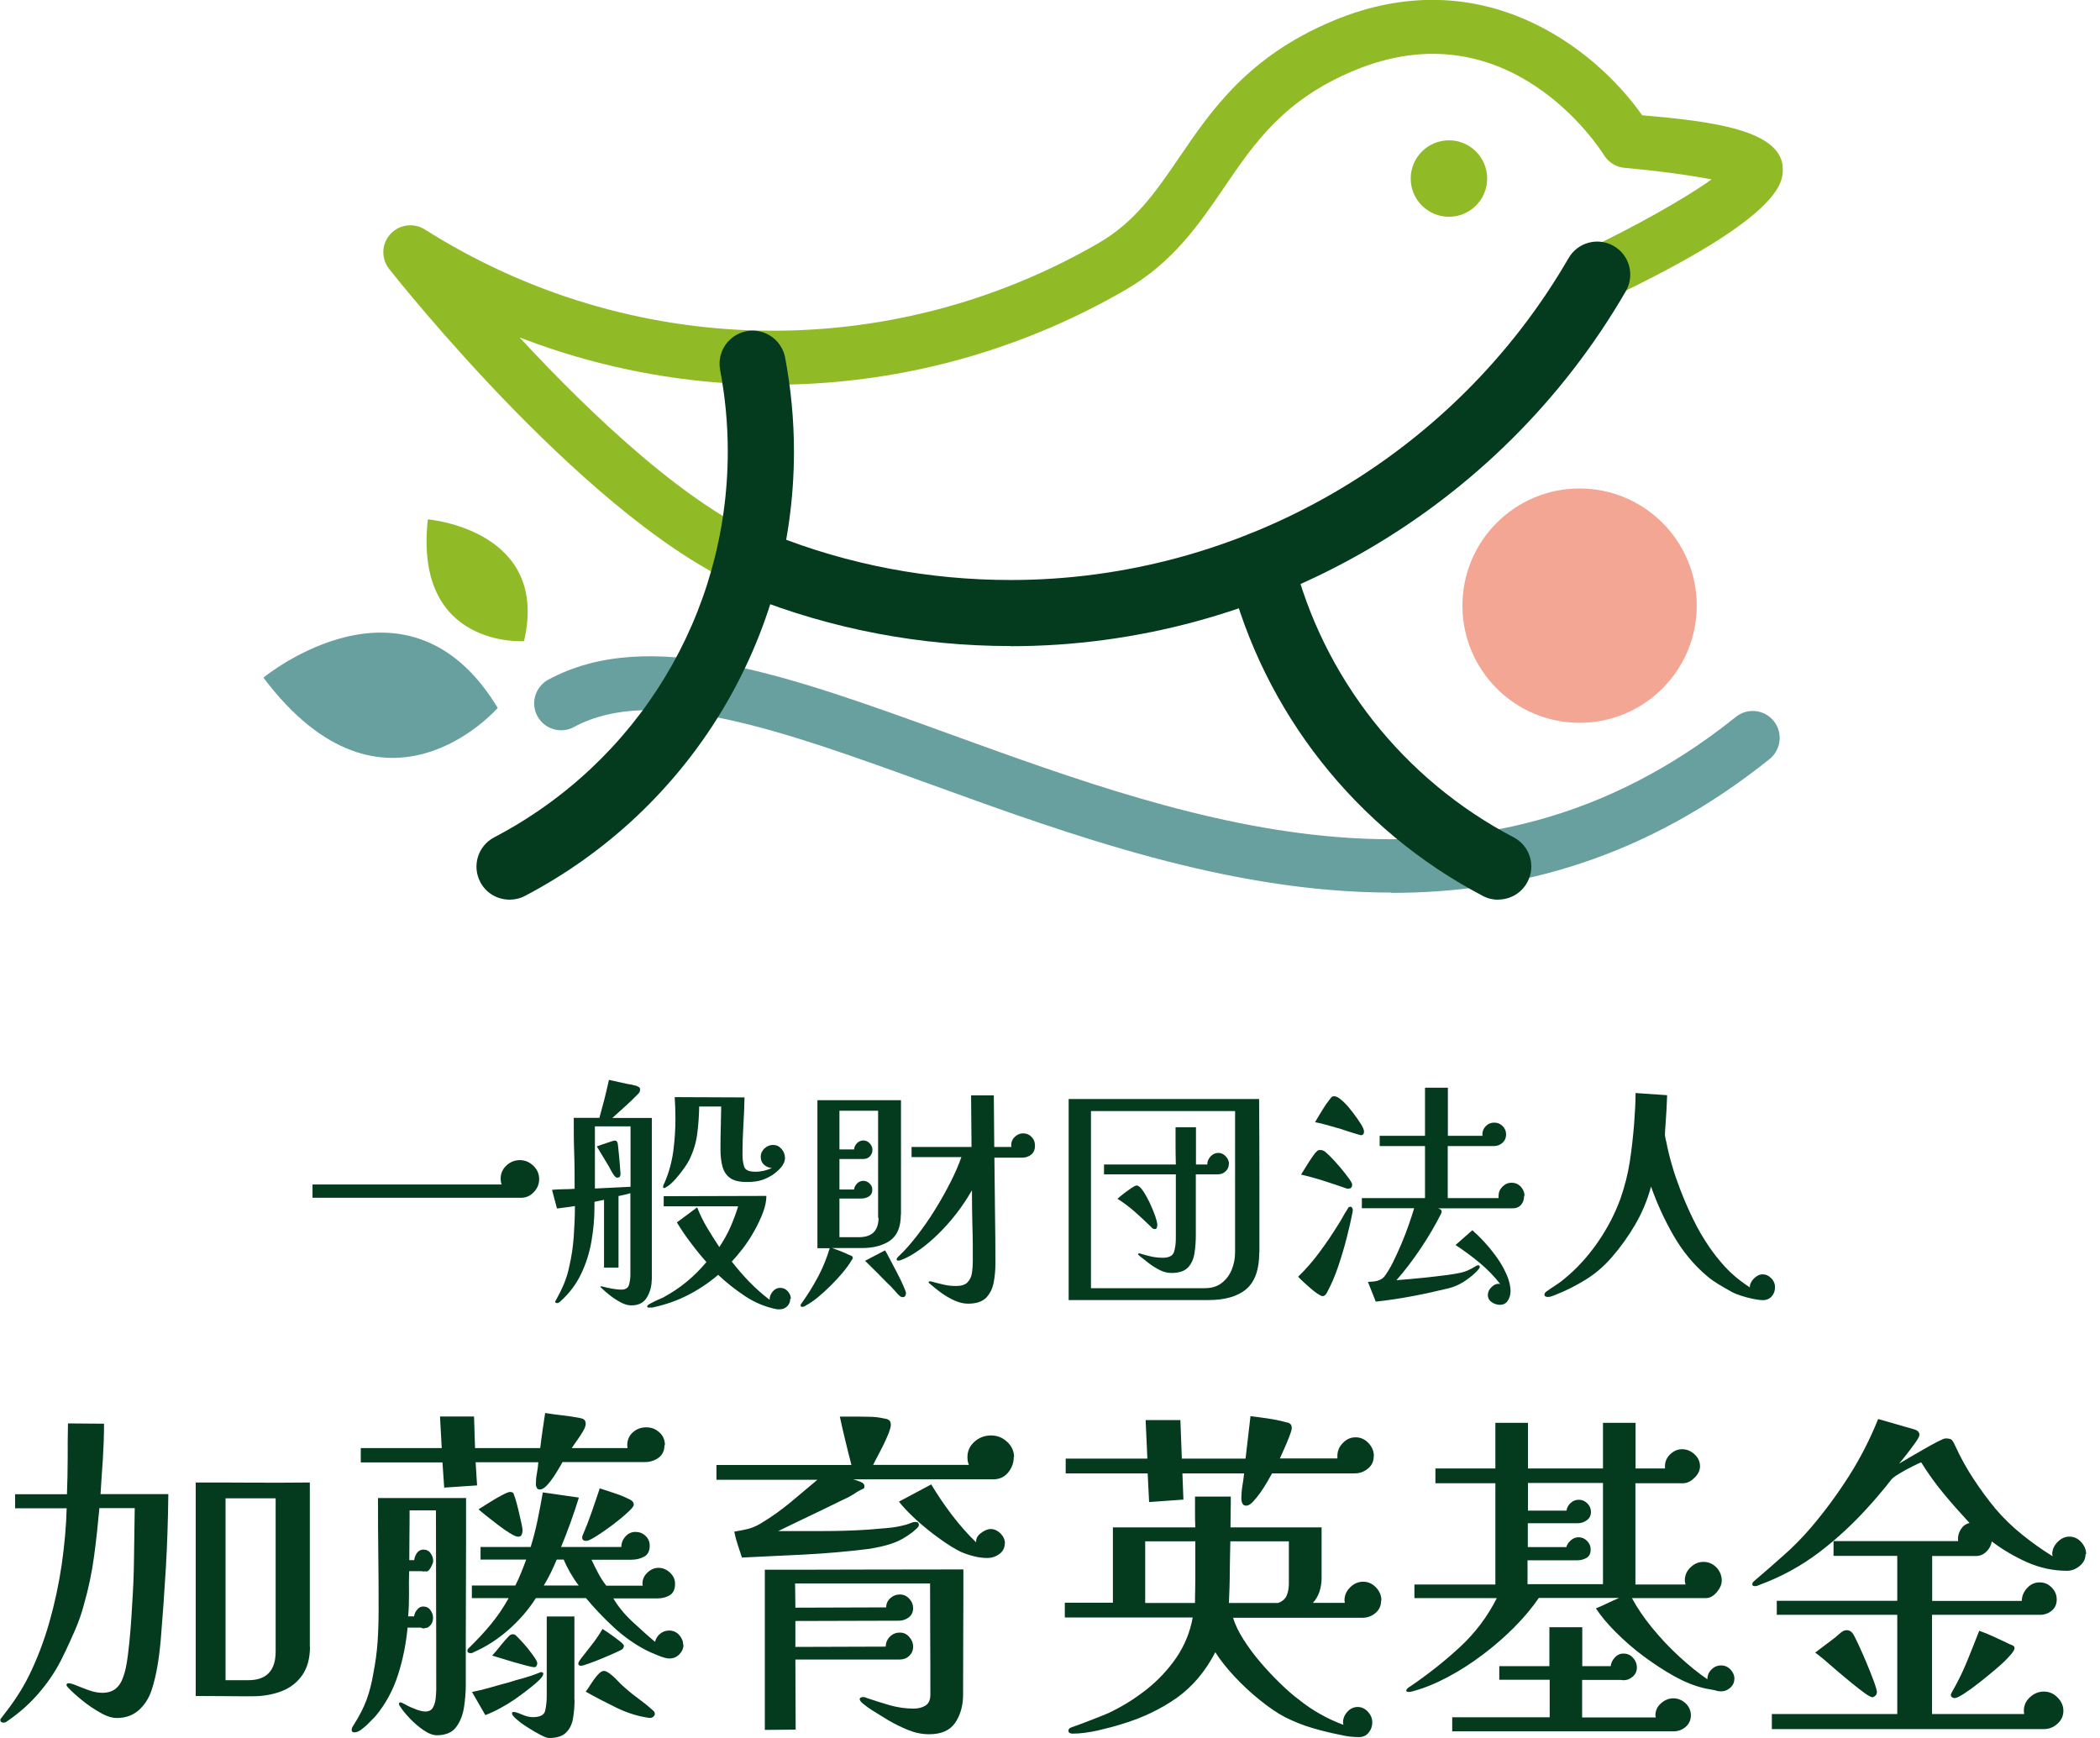 <svg width="145" height="120" viewBox="0 0 145 120" fill="none" xmlns="http://www.w3.org/2000/svg">
<path d="M37.228 81.412C37.228 81.752 37.108 82.052 36.858 82.312C36.618 82.572 36.318 82.702 35.968 82.702H21.578V81.782H34.638C34.588 81.662 34.568 81.522 34.568 81.392C34.568 81.032 34.698 80.722 34.968 80.472C35.238 80.222 35.548 80.102 35.898 80.102C36.248 80.102 36.558 80.232 36.828 80.492C37.098 80.752 37.228 81.062 37.228 81.412Z" fill="#043B1F"/>
<path d="M44.997 88.382C44.997 88.812 44.887 89.213 44.667 89.582C44.447 89.953 44.087 90.132 43.587 90.132C43.357 90.132 43.117 90.062 42.857 89.922C42.597 89.782 42.347 89.623 42.107 89.433C41.867 89.243 41.667 89.062 41.497 88.903C41.487 88.892 41.477 88.882 41.467 88.873C41.467 88.873 41.457 88.862 41.437 88.843L41.487 88.823H41.567C41.797 88.882 42.017 88.933 42.237 88.972C42.457 89.013 42.687 89.043 42.907 89.043C43.197 89.043 43.377 88.922 43.437 88.692C43.497 88.463 43.527 88.233 43.527 88.022V82.382C43.387 82.433 43.257 82.463 43.117 82.493C42.977 82.522 42.847 82.552 42.707 82.582V87.522H41.707V82.843C41.597 82.862 41.487 82.892 41.377 82.912C41.267 82.933 41.157 82.963 41.047 82.983V83.373C41.047 84.132 40.977 84.912 40.837 85.713C40.697 86.513 40.457 87.272 40.117 87.972C39.777 88.683 39.307 89.302 38.707 89.843C38.677 89.873 38.637 89.903 38.597 89.933C38.557 89.963 38.507 89.972 38.457 89.972C38.377 89.972 38.337 89.942 38.337 89.873C38.337 89.843 38.357 89.802 38.387 89.772C38.587 89.412 38.777 89.032 38.937 88.653C39.097 88.263 39.227 87.862 39.307 87.442C39.467 86.763 39.567 86.073 39.617 85.362C39.667 84.662 39.697 83.963 39.697 83.272C39.497 83.302 39.287 83.343 39.087 83.362C38.887 83.382 38.677 83.412 38.457 83.442L38.117 82.153C38.377 82.132 38.637 82.112 38.897 82.112C39.157 82.112 39.417 82.103 39.677 82.082C39.677 81.263 39.677 80.442 39.647 79.632C39.617 78.823 39.617 77.993 39.617 77.183H41.387C41.507 76.752 41.627 76.312 41.737 75.882C41.847 75.442 41.947 75.002 42.047 74.562C42.267 74.612 42.477 74.653 42.687 74.703C42.897 74.752 43.107 74.793 43.327 74.843C43.417 74.853 43.517 74.873 43.617 74.892C43.717 74.912 43.817 74.942 43.907 74.963C43.977 74.983 44.037 75.013 44.107 75.052C44.177 75.093 44.197 75.153 44.197 75.243C44.197 75.312 44.177 75.373 44.147 75.422C44.117 75.472 44.077 75.522 44.027 75.562C43.757 75.843 43.467 76.123 43.167 76.392C42.867 76.662 42.567 76.933 42.277 77.192H45.007V88.382H44.997ZM43.517 77.772H41.077C41.077 78.132 41.077 78.502 41.077 78.873C41.077 79.243 41.077 79.612 41.077 79.972V82.062C41.487 82.043 41.897 82.022 42.307 82.002C42.717 81.983 43.127 81.963 43.537 81.942V77.772H43.517ZM42.837 81.093C42.837 81.243 42.767 81.312 42.617 81.312C42.547 81.312 42.477 81.263 42.397 81.153C42.317 81.043 42.247 80.922 42.177 80.793C42.107 80.662 42.057 80.573 42.027 80.513L41.207 79.153C41.277 79.132 41.397 79.093 41.577 79.022C41.757 78.963 41.937 78.903 42.117 78.843C42.297 78.782 42.397 78.752 42.437 78.752C42.537 78.752 42.607 78.802 42.637 78.892C42.647 78.912 42.667 79.032 42.687 79.233C42.707 79.433 42.727 79.672 42.757 79.942C42.787 80.213 42.797 80.453 42.817 80.672C42.837 80.892 42.847 81.032 42.847 81.093H42.837ZM54.567 89.672C54.567 89.873 54.497 90.052 54.357 90.192C54.217 90.332 54.047 90.403 53.837 90.403C53.807 90.403 53.767 90.403 53.747 90.403C53.717 90.403 53.687 90.403 53.657 90.403C52.877 90.252 52.137 89.953 51.457 89.502C50.777 89.052 50.147 88.552 49.587 88.022C48.937 88.582 48.237 89.043 47.497 89.422C46.757 89.802 45.957 90.082 45.117 90.263C45.087 90.272 45.047 90.282 45.007 90.282H44.897C44.897 90.282 44.837 90.282 44.777 90.282C44.717 90.282 44.687 90.252 44.687 90.203C44.687 90.142 44.767 90.073 44.927 89.993C45.087 89.903 45.257 89.823 45.437 89.743C45.617 89.662 45.727 89.612 45.777 89.593C46.357 89.282 46.897 88.922 47.397 88.513C47.897 88.103 48.357 87.642 48.777 87.142C48.397 86.713 48.037 86.272 47.697 85.812C47.347 85.362 47.027 84.882 46.737 84.403L48.137 83.362C48.327 83.853 48.557 84.323 48.827 84.772C49.097 85.222 49.377 85.672 49.667 86.103C49.957 85.672 50.217 85.213 50.427 84.743C50.637 84.263 50.817 83.782 50.967 83.293H45.827V82.593L52.917 82.573C52.917 82.922 52.837 83.312 52.677 83.733C52.517 84.153 52.317 84.573 52.077 85.002C51.837 85.433 51.577 85.823 51.307 86.183C51.027 86.543 50.767 86.853 50.527 87.103C50.907 87.593 51.307 88.062 51.747 88.513C52.187 88.963 52.647 89.373 53.137 89.743C53.137 89.543 53.207 89.353 53.347 89.183C53.487 89.013 53.657 88.922 53.877 88.922C54.097 88.922 54.257 89.002 54.397 89.162C54.537 89.323 54.607 89.493 54.607 89.692L54.567 89.672ZM54.207 79.912C54.207 80.153 54.117 80.373 53.947 80.582C53.767 80.793 53.567 80.972 53.327 81.132C53.087 81.282 52.857 81.392 52.647 81.463C52.477 81.522 52.297 81.562 52.117 81.582C51.937 81.603 51.747 81.612 51.557 81.612C51.047 81.612 50.667 81.522 50.407 81.332C50.147 81.142 49.977 80.882 49.887 80.552C49.797 80.222 49.747 79.832 49.747 79.382C49.747 78.882 49.747 78.382 49.767 77.882C49.777 77.382 49.787 76.892 49.797 76.403H48.277C48.267 77.013 48.227 77.632 48.147 78.243C48.077 78.853 47.897 79.442 47.627 80.013C47.537 80.203 47.407 80.422 47.227 80.672C47.047 80.922 46.867 81.153 46.667 81.382C46.467 81.612 46.277 81.782 46.097 81.912C46.067 81.922 46.027 81.942 45.977 81.983C45.927 82.013 45.887 82.032 45.837 82.032C45.807 82.032 45.787 82.013 45.787 81.963C45.787 81.903 45.797 81.853 45.817 81.802C45.837 81.752 45.867 81.703 45.887 81.662C46.177 80.993 46.377 80.272 46.487 79.502C46.587 78.733 46.637 77.983 46.637 77.252C46.637 76.743 46.617 76.243 46.587 75.752L51.407 75.772C51.397 76.433 51.367 77.082 51.327 77.733C51.287 78.382 51.267 79.032 51.267 79.692C51.267 80.043 51.307 80.332 51.387 80.562C51.467 80.793 51.717 80.903 52.157 80.903C52.567 80.903 52.947 80.812 53.297 80.642C53.077 80.632 52.897 80.552 52.747 80.412C52.597 80.272 52.527 80.093 52.527 79.873C52.527 79.642 52.617 79.453 52.787 79.293C52.967 79.132 53.157 79.052 53.377 79.052C53.607 79.052 53.797 79.142 53.957 79.323C54.117 79.502 54.197 79.703 54.197 79.922L54.207 79.912Z" fill="#043B1F"/>
<path d="M62.201 83.853C62.201 84.713 61.951 85.313 61.451 85.663C60.951 86.003 60.301 86.173 59.511 86.173H57.451C57.651 86.243 57.861 86.313 58.051 86.393C58.251 86.473 58.441 86.553 58.641 86.653C58.691 86.663 58.741 86.683 58.791 86.713C58.851 86.743 58.881 86.783 58.881 86.843C58.881 86.873 58.881 86.913 58.851 86.943C58.821 86.973 58.811 87.003 58.791 87.033C58.641 87.283 58.441 87.563 58.191 87.863C57.941 88.163 57.661 88.463 57.361 88.763C57.061 89.063 56.761 89.333 56.461 89.583C56.161 89.823 55.881 90.013 55.621 90.153C55.541 90.213 55.461 90.233 55.381 90.233C55.311 90.233 55.281 90.203 55.281 90.133C55.281 90.073 55.301 90.023 55.351 89.983C55.771 89.393 56.151 88.783 56.481 88.163C56.811 87.543 57.081 86.883 57.291 86.183H56.441V75.963H62.211V83.863L62.201 83.853ZM60.631 84.093C60.631 82.853 60.631 81.623 60.631 80.393C60.631 79.163 60.631 77.923 60.631 76.693H57.961V79.363H58.971C58.981 79.203 59.051 79.063 59.171 78.933C59.291 78.813 59.441 78.743 59.611 78.743C59.781 78.743 59.931 78.813 60.051 78.943C60.171 79.073 60.241 79.223 60.241 79.393C60.241 79.563 60.181 79.713 60.071 79.833C59.961 79.953 59.811 80.023 59.631 80.023H57.961V82.133H58.971C58.991 81.973 59.061 81.833 59.181 81.713C59.301 81.593 59.441 81.533 59.611 81.533C59.771 81.533 59.911 81.593 60.041 81.713C60.171 81.833 60.231 81.973 60.231 82.143C60.231 82.363 60.151 82.513 59.991 82.613C59.831 82.713 59.651 82.753 59.461 82.753H57.961V85.423H59.311C60.211 85.423 60.661 84.973 60.661 84.083L60.631 84.093ZM62.551 89.323C62.551 89.383 62.531 89.433 62.501 89.483C62.471 89.533 62.411 89.563 62.331 89.563C62.261 89.563 62.201 89.543 62.141 89.493C62.081 89.443 62.031 89.403 61.991 89.353C61.881 89.233 61.761 89.103 61.651 88.973C61.541 88.843 61.421 88.733 61.291 88.613C61.041 88.353 60.781 88.093 60.521 87.833C60.251 87.573 59.991 87.313 59.731 87.053L61.111 86.333C61.181 86.443 61.291 86.643 61.441 86.933C61.591 87.213 61.751 87.523 61.931 87.863C62.111 88.203 62.251 88.503 62.371 88.773C62.491 89.043 62.561 89.223 62.561 89.323H62.551ZM71.461 79.123C71.461 79.383 71.371 79.583 71.201 79.723C71.031 79.863 70.811 79.933 70.551 79.933H68.661C68.671 81.143 68.691 82.363 68.701 83.583C68.721 84.803 68.731 86.023 68.731 87.253C68.731 87.693 68.691 88.133 68.611 88.553C68.531 88.973 68.361 89.323 68.091 89.603C67.821 89.873 67.411 90.013 66.841 90.013C66.551 90.013 66.231 89.943 65.901 89.793C65.571 89.643 65.261 89.463 64.961 89.243C64.661 89.023 64.401 88.813 64.191 88.623C64.141 88.603 64.121 88.563 64.121 88.523C64.121 88.493 64.141 88.473 64.171 88.473C64.191 88.473 64.211 88.473 64.231 88.473C64.251 88.473 64.261 88.473 64.271 88.473C64.551 88.553 64.841 88.623 65.131 88.693C65.421 88.763 65.711 88.793 66.011 88.793C66.371 88.793 66.641 88.713 66.801 88.543C66.961 88.383 67.071 88.163 67.111 87.893C67.151 87.623 67.171 87.353 67.171 87.063C67.171 86.253 67.171 85.443 67.141 84.623C67.121 83.803 67.111 82.993 67.111 82.183C66.451 83.333 65.661 84.353 64.731 85.253C64.531 85.453 64.281 85.673 63.991 85.913C63.701 86.153 63.401 86.363 63.101 86.553C62.801 86.743 62.501 86.893 62.231 86.993C62.161 87.023 62.091 87.043 62.031 87.043C61.951 87.043 61.911 87.013 61.911 86.953C61.911 86.903 61.931 86.863 61.971 86.823C62.011 86.783 62.051 86.743 62.081 86.713C62.481 86.333 62.891 85.873 63.321 85.313C63.751 84.753 64.171 84.163 64.561 83.523C64.961 82.883 65.311 82.253 65.631 81.623C65.951 80.993 66.201 80.413 66.381 79.893H62.941V79.193H67.081L67.051 75.633H68.621L68.651 79.193H69.841C69.841 79.193 69.821 79.133 69.821 79.073C69.821 78.843 69.901 78.653 70.071 78.493C70.241 78.333 70.431 78.253 70.641 78.253C70.871 78.253 71.061 78.333 71.221 78.493C71.381 78.653 71.461 78.843 71.461 79.073V79.123Z" fill="#043B1F"/>
<path d="M86.949 86.473C86.949 87.653 86.649 88.493 86.059 89.003C85.459 89.513 84.589 89.763 83.449 89.763H73.789V75.883H86.939C86.949 77.643 86.959 79.413 86.959 81.183V86.483L86.949 86.473ZM75.329 76.713V88.943H83.199C83.669 88.943 84.049 88.823 84.359 88.583C84.669 88.343 84.899 88.033 85.049 87.663C85.199 87.293 85.279 86.893 85.279 86.473C85.279 84.853 85.279 83.223 85.279 81.593C85.279 79.963 85.279 78.333 85.279 76.713H75.319H75.329ZM84.849 80.373C84.849 80.573 84.769 80.743 84.619 80.883C84.469 81.023 84.289 81.083 84.099 81.083H82.569V85.303C82.569 85.713 82.539 86.113 82.479 86.513C82.419 86.913 82.279 87.243 82.039 87.503C81.799 87.763 81.419 87.893 80.879 87.893C80.619 87.893 80.359 87.833 80.099 87.703C79.839 87.573 79.589 87.423 79.339 87.233C79.099 87.043 78.879 86.873 78.679 86.713C78.669 86.693 78.649 86.673 78.619 86.653C78.589 86.633 78.579 86.613 78.579 86.593C78.579 86.563 78.609 86.543 78.669 86.543C78.699 86.543 78.729 86.543 78.759 86.563C79.009 86.643 79.259 86.703 79.509 86.763C79.759 86.813 80.019 86.843 80.279 86.843C80.709 86.843 80.969 86.713 81.059 86.453C81.139 86.193 81.189 85.883 81.189 85.533V81.083H76.229V80.403H81.189C81.179 79.973 81.169 79.543 81.169 79.123V77.833H82.579V80.403H83.379L83.359 80.373C83.369 80.173 83.449 79.993 83.599 79.833C83.749 79.683 83.919 79.603 84.129 79.603C84.319 79.603 84.489 79.683 84.639 79.843C84.789 80.003 84.859 80.183 84.859 80.373H84.849ZM79.909 84.593C79.909 84.593 79.899 84.693 79.879 84.763C79.859 84.833 79.809 84.863 79.739 84.863C79.669 84.863 79.609 84.843 79.559 84.793C79.509 84.743 79.459 84.703 79.419 84.653C79.069 84.313 78.709 83.983 78.339 83.653C77.969 83.333 77.579 83.033 77.159 82.773C77.229 82.703 77.359 82.593 77.539 82.453C77.729 82.303 77.919 82.173 78.099 82.043C78.289 81.923 78.409 81.853 78.479 81.853C78.599 81.853 78.749 81.973 78.909 82.203C79.069 82.433 79.219 82.713 79.379 83.033C79.529 83.353 79.659 83.663 79.759 83.953C79.859 84.243 79.909 84.453 79.909 84.573V84.593Z" fill="#043B1F"/>
<path d="M93.393 83.592C93.393 83.592 93.393 83.622 93.393 83.632C93.393 83.652 93.393 83.672 93.393 83.692C93.293 84.212 93.153 84.812 92.983 85.482C92.813 86.152 92.613 86.812 92.393 87.462C92.173 88.112 91.933 88.662 91.683 89.132C91.653 89.212 91.603 89.292 91.543 89.372C91.483 89.452 91.403 89.492 91.313 89.492C91.243 89.492 91.133 89.432 90.963 89.322C90.803 89.212 90.623 89.072 90.443 88.912C90.263 88.752 90.093 88.602 89.943 88.462C89.793 88.322 89.683 88.212 89.633 88.152C90.183 87.622 90.683 87.042 91.143 86.412C91.603 85.792 92.033 85.152 92.433 84.502C92.533 84.342 92.633 84.182 92.723 84.012C92.813 83.842 92.913 83.682 93.013 83.532C93.033 83.492 93.063 83.442 93.093 83.392C93.123 83.342 93.173 83.322 93.233 83.322C93.303 83.322 93.353 83.352 93.373 83.412C93.403 83.472 93.413 83.532 93.413 83.592H93.393ZM93.363 81.802C93.363 81.982 93.273 82.072 93.093 82.072C93.083 82.072 93.073 82.072 93.063 82.072C93.053 82.072 93.033 82.072 93.013 82.072C92.493 81.892 91.963 81.712 91.433 81.542C90.903 81.372 90.363 81.222 89.833 81.102C89.993 80.842 90.153 80.582 90.313 80.332C90.473 80.072 90.643 79.832 90.823 79.592C90.883 79.532 90.933 79.492 90.973 79.452C91.013 79.412 91.083 79.402 91.163 79.402C91.243 79.402 91.313 79.422 91.383 79.452C91.463 79.482 91.613 79.612 91.823 79.822C92.043 80.042 92.263 80.282 92.503 80.562C92.743 80.842 92.943 81.102 93.113 81.332C93.283 81.562 93.373 81.732 93.373 81.812L93.363 81.802ZM94.183 78.122C94.183 78.292 94.113 78.382 93.963 78.382C93.953 78.382 93.873 78.362 93.713 78.312C93.553 78.262 93.383 78.212 93.193 78.152C93.003 78.092 92.813 78.032 92.643 77.972C92.473 77.912 92.363 77.882 92.303 77.872C92.053 77.802 91.803 77.732 91.563 77.662C91.323 77.592 91.063 77.532 90.803 77.482C90.963 77.212 91.123 76.932 91.293 76.662C91.453 76.392 91.633 76.132 91.833 75.882C91.873 75.822 91.913 75.782 91.953 75.742C91.983 75.712 92.043 75.692 92.123 75.692C92.193 75.692 92.263 75.712 92.323 75.742C92.433 75.792 92.593 75.912 92.803 76.112C93.013 76.312 93.213 76.552 93.423 76.832C93.633 77.112 93.813 77.362 93.963 77.602C94.113 77.842 94.183 78.012 94.183 78.132V78.122ZM105.233 82.582C105.233 82.832 105.163 83.032 105.023 83.192C104.883 83.352 104.683 83.432 104.423 83.432H99.283C99.343 83.442 99.393 83.462 99.453 83.502C99.513 83.532 99.543 83.592 99.543 83.652C99.543 83.712 99.523 83.762 99.493 83.822C99.103 84.592 98.643 85.382 98.093 86.202C97.543 87.022 96.993 87.742 96.423 88.392C97.603 88.302 98.783 88.182 99.953 88.032C100.253 87.992 100.523 87.942 100.783 87.892C101.043 87.842 101.303 87.752 101.563 87.612C101.613 87.592 101.693 87.542 101.813 87.472C101.933 87.402 102.003 87.362 102.023 87.362C102.083 87.362 102.123 87.362 102.143 87.382C102.163 87.392 102.173 87.432 102.173 87.482C102.173 87.532 102.133 87.592 102.053 87.682C101.973 87.772 101.913 87.842 101.863 87.882C101.613 88.122 101.333 88.332 101.033 88.522C100.723 88.712 100.403 88.852 100.063 88.942C99.233 89.142 98.393 89.332 97.543 89.492C96.693 89.652 95.843 89.782 94.993 89.872L94.453 88.512C94.573 88.502 94.703 88.492 94.843 88.482C94.983 88.472 95.103 88.442 95.213 88.392C95.363 88.342 95.483 88.262 95.593 88.132C95.783 87.882 95.983 87.552 96.183 87.152C96.383 86.752 96.573 86.322 96.773 85.862C96.963 85.412 97.133 84.962 97.283 84.532C97.433 84.102 97.553 83.732 97.643 83.422H94.033V82.722H98.393V79.132H95.263V78.422H98.393V75.102H99.973V78.422H102.373C102.373 78.422 102.353 78.372 102.353 78.332C102.353 78.102 102.433 77.912 102.593 77.752C102.753 77.592 102.943 77.512 103.173 77.512C103.403 77.512 103.593 77.592 103.753 77.752C103.913 77.912 103.993 78.102 103.993 78.332C103.993 78.562 103.913 78.752 103.743 78.902C103.583 79.052 103.383 79.132 103.153 79.132H99.963V82.722H103.473C103.473 82.722 103.473 82.672 103.473 82.642C103.473 82.612 103.473 82.592 103.473 82.562C103.473 82.322 103.563 82.112 103.743 81.932C103.923 81.752 104.133 81.662 104.373 81.662C104.613 81.662 104.833 81.752 105.003 81.932C105.173 82.112 105.263 82.322 105.263 82.562L105.233 82.582ZM104.293 89.192C104.293 89.412 104.233 89.612 104.113 89.802C103.993 89.992 103.813 90.092 103.563 90.092C103.373 90.092 103.183 90.032 103.003 89.912C102.823 89.792 102.733 89.622 102.733 89.412C102.733 89.202 102.823 89.022 103.003 88.852C103.183 88.682 103.383 88.612 103.583 88.652C103.173 88.122 102.693 87.632 102.153 87.182C101.613 86.732 101.053 86.332 100.503 85.962L101.663 84.942C101.933 85.182 102.223 85.462 102.523 85.792C102.823 86.122 103.113 86.482 103.383 86.862C103.653 87.252 103.873 87.642 104.043 88.042C104.213 88.442 104.303 88.822 104.303 89.202L104.293 89.192Z" fill="#043B1F"/>
<path d="M122.561 88.889C122.561 89.129 122.481 89.339 122.331 89.509C122.181 89.679 121.971 89.769 121.731 89.769C121.551 89.769 121.321 89.739 121.031 89.679C120.751 89.619 120.471 89.549 120.201 89.459C119.931 89.369 119.711 89.279 119.551 89.189C119.271 89.029 118.981 88.869 118.701 88.699C118.421 88.529 118.141 88.339 117.881 88.119C116.951 87.339 116.171 86.389 115.541 85.289C114.911 84.189 114.401 83.069 114.001 81.929C113.751 82.849 113.391 83.719 112.921 84.529C112.451 85.339 111.901 86.109 111.281 86.819C110.751 87.429 110.151 87.949 109.481 88.359C108.821 88.769 108.111 89.129 107.361 89.419C107.281 89.449 107.201 89.479 107.121 89.509C107.041 89.539 106.961 89.549 106.861 89.549C106.811 89.549 106.771 89.539 106.721 89.519C106.671 89.499 106.641 89.459 106.641 89.399C106.641 89.309 106.691 89.229 106.781 89.169C106.881 89.109 106.951 89.049 107.011 89.009C107.181 88.899 107.351 88.779 107.521 88.669C107.691 88.559 107.851 88.439 108.001 88.309C108.861 87.609 109.631 86.769 110.311 85.789C110.991 84.809 111.511 83.799 111.891 82.759C112.181 81.919 112.401 81.069 112.531 80.219C112.661 79.369 112.761 78.499 112.831 77.609C112.851 77.249 112.881 76.889 112.901 76.529C112.921 76.169 112.931 75.819 112.931 75.469L115.111 75.619C115.101 75.939 115.081 76.249 115.071 76.569C115.051 76.879 115.031 77.189 115.011 77.499C115.001 77.649 114.991 77.789 114.981 77.929C114.971 78.069 114.961 78.219 114.961 78.359C114.961 78.369 114.971 78.439 114.991 78.569C115.011 78.699 115.031 78.769 115.041 78.779C115.151 79.359 115.291 79.929 115.461 80.499C115.621 81.069 115.821 81.619 116.031 82.169C116.291 82.849 116.591 83.529 116.921 84.209C117.251 84.889 117.621 85.519 118.041 86.129C118.321 86.529 118.601 86.889 118.871 87.199C119.141 87.519 119.431 87.809 119.741 88.079C120.051 88.349 120.411 88.619 120.821 88.889C120.821 88.669 120.911 88.469 121.101 88.279C121.291 88.089 121.491 87.989 121.701 87.989C121.931 87.989 122.131 88.079 122.301 88.259C122.481 88.439 122.561 88.649 122.561 88.869V88.889Z" fill="#043B1F"/>
<path d="M11.623 103.161C11.603 104.851 11.553 106.551 11.453 108.241C11.353 109.931 11.233 111.621 11.093 113.301C11.043 113.861 10.973 114.441 10.873 115.021C10.773 115.601 10.643 116.171 10.463 116.711C10.283 117.251 9.993 117.711 9.583 118.081C9.173 118.441 8.663 118.621 8.073 118.621C7.733 118.621 7.343 118.501 6.903 118.241C6.463 117.991 6.033 117.701 5.633 117.371C5.233 117.041 4.913 116.751 4.693 116.511C4.633 116.451 4.593 116.391 4.593 116.341C4.593 116.261 4.643 116.221 4.733 116.221C4.843 116.221 5.033 116.271 5.293 116.381C5.553 116.491 5.833 116.591 6.153 116.711C6.463 116.821 6.773 116.881 7.063 116.881C7.453 116.881 7.763 116.781 7.993 116.591C8.223 116.401 8.403 116.121 8.513 115.771C8.643 115.431 8.743 114.961 8.823 114.341C8.903 113.731 8.963 113.111 9.013 112.491C9.063 111.871 9.093 111.361 9.113 110.981C9.193 109.831 9.243 108.691 9.253 107.541C9.273 106.401 9.283 105.261 9.303 104.131H6.863C6.763 105.241 6.643 106.361 6.493 107.471C6.343 108.581 6.113 109.681 5.803 110.761C5.643 111.371 5.433 111.981 5.173 112.571C4.913 113.161 4.653 113.751 4.373 114.311C3.953 115.201 3.423 116.021 2.773 116.791C2.133 117.561 1.393 118.221 0.573 118.791C0.523 118.821 0.473 118.851 0.433 118.891C0.383 118.921 0.323 118.941 0.263 118.941C0.103 118.941 0.023 118.881 0.023 118.751C0.023 118.701 0.053 118.651 0.123 118.581C0.493 118.111 0.843 117.641 1.163 117.151C1.483 116.671 1.773 116.161 2.033 115.631C2.583 114.501 3.043 113.291 3.413 111.991C3.783 110.691 4.063 109.371 4.263 108.021C4.453 106.671 4.573 105.381 4.603 104.141H1.043V103.171H4.623C4.653 102.351 4.673 101.531 4.673 100.711C4.673 99.891 4.673 99.091 4.693 98.281L7.183 98.301C7.183 99.111 7.153 99.921 7.103 100.731C7.043 101.541 6.993 102.361 6.943 103.161H11.613H11.623ZM21.403 113.711C21.403 114.501 21.223 115.151 20.873 115.661C20.513 116.171 20.043 116.541 19.443 116.771C18.843 117.001 18.173 117.121 17.433 117.121C16.793 117.121 16.143 117.121 15.483 117.111C14.833 117.111 14.173 117.101 13.513 117.101V102.361C14.833 102.361 16.153 102.361 17.453 102.371C18.753 102.381 20.073 102.371 21.393 102.361V113.711H21.403ZM19.033 103.451H15.573V116.011H17.143C18.403 116.011 19.033 115.351 19.033 114.031V103.461V103.451Z" fill="#043B1F"/>
<path d="M32.181 103.452C32.181 105.602 32.181 107.753 32.171 109.903C32.161 112.053 32.161 114.213 32.161 116.373C32.161 116.823 32.121 117.323 32.041 117.863C31.961 118.403 31.781 118.863 31.501 119.243C31.221 119.622 30.771 119.812 30.161 119.812C29.891 119.812 29.581 119.692 29.231 119.452C28.881 119.212 28.561 118.933 28.271 118.623C27.981 118.313 27.761 118.042 27.621 117.812C27.571 117.763 27.551 117.713 27.551 117.643C27.551 117.573 27.581 117.543 27.651 117.543C27.701 117.543 27.821 117.592 28.011 117.702C28.201 117.812 28.431 117.913 28.691 118.013C28.951 118.113 29.171 118.173 29.371 118.173C29.611 118.173 29.791 118.083 29.891 117.903C29.991 117.723 30.061 117.512 30.081 117.272C30.101 117.032 30.121 116.833 30.121 116.673C30.121 114.603 30.121 112.543 30.111 110.463C30.111 108.393 30.101 106.333 30.101 104.283H28.281C28.281 104.843 28.281 105.413 28.271 105.993C28.271 106.562 28.261 107.143 28.261 107.723H28.601C28.621 107.543 28.681 107.383 28.791 107.223C28.901 107.073 29.051 106.993 29.231 106.993C29.441 106.993 29.611 107.073 29.731 107.243C29.851 107.413 29.911 107.593 29.911 107.783C29.911 107.883 29.851 108.033 29.731 108.253C29.611 108.473 29.481 108.543 29.351 108.483C29.331 108.503 29.301 108.503 29.251 108.503C29.201 108.503 29.171 108.503 29.151 108.483H28.251C28.231 109.003 28.231 109.523 28.241 110.043C28.241 110.563 28.231 111.083 28.181 111.603H28.591C28.621 111.423 28.691 111.262 28.811 111.132C28.921 110.992 29.061 110.923 29.221 110.923C29.431 110.923 29.601 111.003 29.721 111.173C29.841 111.343 29.901 111.513 29.901 111.693C29.901 112.013 29.761 112.253 29.491 112.393C29.441 112.393 29.401 112.393 29.361 112.413C29.321 112.433 29.281 112.433 29.231 112.433C29.181 112.433 29.121 112.412 29.061 112.382H28.141C28.041 113.462 27.831 114.543 27.491 115.613C27.151 116.683 26.631 117.653 25.921 118.503C25.821 118.603 25.691 118.733 25.521 118.913C25.351 119.093 25.171 119.253 24.981 119.393C24.791 119.543 24.621 119.613 24.471 119.613C24.341 119.613 24.281 119.553 24.281 119.443C24.281 119.363 24.301 119.293 24.341 119.233C24.381 119.173 24.421 119.113 24.451 119.053C24.821 118.473 25.111 117.903 25.311 117.363C25.511 116.813 25.671 116.202 25.781 115.522C25.921 114.812 26.021 114.093 26.071 113.373C26.121 112.653 26.141 111.923 26.141 111.193C26.141 109.923 26.141 108.643 26.121 107.373C26.101 106.103 26.101 104.823 26.101 103.553V103.433H32.221L32.181 103.452ZM45.881 99.772C45.881 100.162 45.741 100.453 45.471 100.653C45.201 100.853 44.871 100.952 44.501 100.952H38.841C38.761 101.102 38.631 101.322 38.441 101.632C38.251 101.942 38.061 102.223 37.851 102.463C37.641 102.713 37.451 102.842 37.271 102.842C37.171 102.842 37.101 102.803 37.061 102.723C37.021 102.643 37.001 102.573 37.001 102.503C37.001 102.243 37.021 101.983 37.071 101.733C37.121 101.473 37.151 101.213 37.171 100.963H32.841L32.941 102.562L30.671 102.713L30.551 100.973H24.911V99.983H30.501L30.381 97.802H32.731L32.801 99.983H37.301C37.351 99.582 37.401 99.172 37.461 98.772C37.521 98.373 37.581 97.963 37.641 97.562C38.031 97.623 38.421 97.683 38.811 97.722C39.201 97.763 39.601 97.823 40.011 97.903C40.141 97.922 40.241 97.953 40.321 98.013C40.401 98.073 40.441 98.172 40.441 98.312C40.441 98.442 40.381 98.612 40.251 98.832C40.121 99.052 39.981 99.263 39.831 99.472C39.681 99.683 39.561 99.853 39.481 99.983H43.331C43.331 99.983 43.311 99.873 43.311 99.793C43.311 99.422 43.441 99.123 43.701 98.892C43.961 98.662 44.261 98.552 44.621 98.552C44.981 98.552 45.261 98.662 45.521 98.892C45.781 99.123 45.911 99.412 45.911 99.793L45.881 99.772ZM47.191 113.562C47.191 113.823 47.091 114.043 46.901 114.233C46.711 114.423 46.481 114.513 46.221 114.513C46.041 114.513 45.771 114.443 45.411 114.293C45.051 114.153 44.781 114.023 44.601 113.933C43.791 113.513 43.051 112.982 42.361 112.342C41.671 111.702 41.041 111.042 40.461 110.342H37.001C36.501 111.132 35.871 111.862 35.121 112.522C34.371 113.182 33.571 113.703 32.711 114.073C32.651 114.123 32.571 114.143 32.491 114.143C32.341 114.143 32.271 114.083 32.271 113.973C32.271 113.893 32.321 113.823 32.411 113.753C32.941 113.233 33.441 112.703 33.901 112.143C34.361 111.583 34.771 110.982 35.121 110.342H32.581V109.473H35.581C35.731 109.183 35.861 108.892 35.981 108.592C36.101 108.292 36.221 107.993 36.331 107.683H33.181V106.812H36.641C36.831 106.203 36.991 105.573 37.121 104.943C37.251 104.313 37.371 103.673 37.481 103.043L39.971 103.403C39.611 104.563 39.201 105.703 38.741 106.812H42.901C42.901 106.542 43.001 106.293 43.191 106.083C43.381 105.873 43.611 105.772 43.871 105.772C44.141 105.772 44.381 105.863 44.571 106.043C44.761 106.223 44.861 106.443 44.861 106.723C44.861 107.093 44.731 107.353 44.471 107.483C44.211 107.623 43.921 107.693 43.601 107.693H40.841C40.981 108.003 41.141 108.303 41.301 108.613C41.461 108.923 41.651 109.213 41.861 109.483H44.381C44.381 109.483 44.361 109.402 44.361 109.342C44.361 109.052 44.471 108.803 44.701 108.583C44.931 108.363 45.181 108.253 45.471 108.253C45.761 108.253 46.021 108.363 46.261 108.583C46.491 108.803 46.611 109.052 46.611 109.342C46.611 109.732 46.491 109.993 46.251 110.143C46.011 110.283 45.731 110.363 45.401 110.363H42.351C42.671 110.913 43.111 111.453 43.671 111.973C44.231 112.493 44.751 112.963 45.231 113.363C45.281 113.133 45.401 112.953 45.581 112.803C45.761 112.653 45.971 112.583 46.201 112.583C46.471 112.583 46.701 112.682 46.891 112.882C47.071 113.082 47.171 113.313 47.171 113.573L47.191 113.562ZM37.511 115.573C37.511 115.673 37.431 115.803 37.261 115.973C37.091 116.143 36.881 116.323 36.641 116.513C36.401 116.703 36.171 116.883 35.961 117.033C35.751 117.183 35.601 117.293 35.501 117.363C35.191 117.573 34.871 117.763 34.541 117.943C34.211 118.123 33.871 118.283 33.511 118.423L32.591 116.823C33.011 116.743 33.421 116.642 33.841 116.522C34.251 116.402 34.671 116.283 35.091 116.173C35.451 116.062 35.801 115.953 36.161 115.863C36.511 115.763 36.871 115.643 37.221 115.503C37.281 115.473 37.331 115.452 37.361 115.452C37.461 115.452 37.511 115.493 37.511 115.573ZM36.081 105.673C36.081 105.773 36.061 105.863 36.021 105.963C35.981 106.063 35.901 106.103 35.771 106.103C35.661 106.103 35.471 106.023 35.211 105.863C34.951 105.703 34.681 105.513 34.391 105.293C34.101 105.073 33.831 104.863 33.581 104.663C33.331 104.463 33.151 104.313 33.041 104.213C33.171 104.133 33.391 103.993 33.691 103.803C34.001 103.613 34.301 103.423 34.611 103.263C34.921 103.093 35.121 103.013 35.211 103.013C35.301 103.013 35.381 103.033 35.421 103.073C35.461 103.113 35.491 103.173 35.501 103.253C35.531 103.313 35.581 103.462 35.651 103.702C35.711 103.932 35.781 104.193 35.841 104.463C35.901 104.733 35.961 104.983 36.011 105.213C36.061 105.443 36.081 105.593 36.081 105.673ZM37.101 114.823C37.101 114.883 37.081 114.953 37.051 115.013C37.021 115.073 36.961 115.113 36.881 115.113C36.821 115.113 36.651 115.083 36.381 115.013C36.111 114.943 35.821 114.862 35.501 114.772C35.181 114.672 34.871 114.583 34.581 114.493C34.291 114.403 34.091 114.343 33.981 114.312C34.161 114.122 34.361 113.883 34.571 113.613C34.791 113.343 34.981 113.123 35.141 112.963C35.221 112.883 35.301 112.842 35.381 112.842C35.461 112.842 35.521 112.843 35.551 112.863C35.611 112.913 35.731 113.022 35.901 113.202C36.071 113.382 36.251 113.583 36.431 113.803C36.611 114.023 36.771 114.243 36.901 114.433C37.031 114.623 37.091 114.753 37.091 114.823H37.101ZM39.671 117.363C39.671 117.783 39.641 118.193 39.571 118.613C39.511 119.023 39.351 119.363 39.101 119.613C38.851 119.873 38.451 120.003 37.901 120.003C37.791 120.003 37.601 119.933 37.331 119.793C37.061 119.653 36.781 119.493 36.471 119.293C36.161 119.103 35.901 118.913 35.681 118.723C35.461 118.533 35.351 118.393 35.351 118.303C35.351 118.243 35.391 118.202 35.471 118.202C35.571 118.202 35.761 118.262 36.041 118.382C36.321 118.503 36.571 118.562 36.781 118.562C37.281 118.562 37.571 118.423 37.641 118.123C37.711 117.823 37.751 117.493 37.751 117.103V111.613H39.661V117.342L39.671 117.363ZM39.961 109.473C39.751 109.203 39.561 108.913 39.381 108.603C39.201 108.293 39.051 107.993 38.921 107.683H38.441C38.311 107.993 38.171 108.292 38.031 108.592C37.881 108.892 37.721 109.183 37.551 109.473H39.971H39.961ZM43.081 113.632C43.081 113.712 43.041 113.793 42.961 113.873C42.901 113.923 42.731 114.003 42.461 114.123C42.191 114.243 41.901 114.373 41.561 114.513C41.231 114.653 40.931 114.763 40.651 114.863C40.381 114.963 40.201 115.013 40.121 115.013C39.991 115.013 39.931 114.963 39.931 114.863C39.931 114.813 39.951 114.763 39.981 114.723C40.011 114.673 40.041 114.633 40.051 114.603C40.321 114.253 40.601 113.893 40.871 113.553C41.141 113.203 41.391 112.843 41.601 112.473C41.681 112.523 41.841 112.623 42.071 112.783C42.301 112.943 42.531 113.113 42.751 113.283C42.971 113.453 43.081 113.573 43.081 113.632ZM43.761 103.903C43.761 104.003 43.611 104.183 43.321 104.443C43.031 104.713 42.691 104.993 42.291 105.293C41.891 105.593 41.521 105.852 41.181 106.062C40.831 106.283 40.601 106.393 40.491 106.393C40.301 106.393 40.201 106.323 40.201 106.173C40.201 106.113 40.201 106.063 40.221 106.033C40.451 105.503 40.661 104.963 40.851 104.413C41.041 103.863 41.231 103.313 41.411 102.763C41.751 102.873 42.091 102.993 42.441 103.103C42.791 103.213 43.121 103.353 43.441 103.513C43.521 103.543 43.591 103.593 43.661 103.653C43.721 103.713 43.761 103.803 43.761 103.893V103.903ZM45.211 118.353C45.211 118.413 45.181 118.473 45.111 118.533C45.041 118.593 44.971 118.613 44.891 118.613H44.821C44.081 118.513 43.331 118.283 42.571 117.913C41.811 117.543 41.101 117.173 40.441 116.803C40.521 116.703 40.631 116.543 40.781 116.303C40.931 116.073 41.081 115.853 41.251 115.663C41.421 115.473 41.561 115.373 41.671 115.373C41.721 115.373 41.771 115.373 41.821 115.393C41.871 115.413 41.921 115.433 41.961 115.463C42.191 115.603 42.391 115.783 42.581 115.983C42.761 116.183 42.961 116.373 43.171 116.553C43.461 116.813 43.761 117.053 44.081 117.283C44.391 117.513 44.701 117.753 44.991 118.013C45.041 118.063 45.091 118.113 45.141 118.153C45.191 118.203 45.211 118.262 45.211 118.342V118.353Z" fill="#043B1F"/>
<path d="M69.999 100.592C69.999 100.992 69.869 101.353 69.609 101.673C69.349 101.983 69.009 102.143 68.569 102.143H58.919C59.029 102.173 59.189 102.223 59.389 102.303C59.589 102.373 59.689 102.482 59.689 102.632C59.689 102.712 59.659 102.763 59.609 102.793C59.549 102.813 59.489 102.843 59.429 102.873C59.329 102.923 59.239 102.973 59.149 103.033C59.059 103.093 58.979 103.143 58.899 103.193C58.719 103.303 58.539 103.403 58.339 103.493C58.149 103.583 57.949 103.672 57.759 103.772C57.099 104.092 56.429 104.423 55.749 104.743C55.069 105.063 54.399 105.393 53.739 105.713H56.869C57.909 105.713 58.949 105.683 59.979 105.613C60.399 105.583 60.839 105.543 61.289 105.503C61.739 105.463 62.169 105.382 62.569 105.272C62.669 105.242 62.779 105.203 62.899 105.153C63.019 105.103 63.129 105.083 63.229 105.083C63.369 105.083 63.449 105.153 63.449 105.303C63.449 105.363 63.389 105.453 63.279 105.553C63.169 105.653 63.089 105.723 63.039 105.763C62.569 106.133 62.089 106.403 61.589 106.573C61.089 106.743 60.539 106.862 59.939 106.952C58.499 107.132 57.059 107.253 55.599 107.333C54.139 107.403 52.679 107.473 51.229 107.543C51.129 107.253 51.039 106.963 50.939 106.663C50.839 106.363 50.759 106.063 50.699 105.753C51.019 105.703 51.329 105.643 51.619 105.573C51.909 105.503 52.189 105.383 52.469 105.223C53.179 104.803 53.859 104.323 54.519 103.783C55.169 103.243 55.809 102.703 56.439 102.173H49.469V101.153H58.789C58.649 100.593 58.499 100.033 58.369 99.472C58.229 98.912 58.109 98.362 57.989 97.812H59.009C59.329 97.812 59.669 97.812 60.009 97.823C60.359 97.823 60.689 97.862 61.009 97.933C61.159 97.953 61.279 97.983 61.369 98.043C61.469 98.103 61.509 98.213 61.509 98.392C61.509 98.502 61.459 98.683 61.369 98.933C61.269 99.183 61.149 99.453 61.009 99.743C60.869 100.033 60.719 100.303 60.589 100.562C60.449 100.822 60.349 101.013 60.289 101.143H66.899C66.839 101.003 66.799 100.823 66.799 100.613C66.799 100.173 66.969 99.823 67.299 99.532C67.629 99.243 68.009 99.112 68.429 99.112C68.849 99.112 69.219 99.252 69.539 99.552C69.859 99.843 70.019 100.203 70.019 100.623L69.999 100.592ZM66.519 108.363C66.519 109.803 66.519 111.243 66.509 112.683C66.509 114.123 66.499 115.563 66.499 117.003C66.499 117.763 66.319 118.403 65.959 118.943C65.599 119.473 64.999 119.743 64.159 119.743C63.659 119.743 63.179 119.642 62.709 119.452C62.239 119.262 61.799 119.043 61.379 118.803C61.299 118.753 61.149 118.663 60.939 118.533C60.729 118.403 60.499 118.263 60.259 118.113C60.019 117.963 59.809 117.813 59.629 117.663C59.449 117.523 59.359 117.403 59.359 117.323C59.359 117.273 59.379 117.243 59.429 117.213C59.479 117.193 59.519 117.173 59.549 117.173C59.659 117.173 59.769 117.193 59.859 117.243C60.379 117.423 60.899 117.583 61.449 117.743C61.989 117.892 62.529 117.973 63.079 117.973C63.399 117.973 63.679 117.903 63.899 117.763C64.129 117.623 64.239 117.373 64.239 117.003C64.239 115.713 64.239 114.433 64.229 113.153C64.229 111.883 64.219 110.603 64.219 109.333H54.899L54.919 111.003L61.189 110.983C61.189 110.723 61.289 110.512 61.479 110.342C61.669 110.172 61.889 110.092 62.129 110.092C62.389 110.092 62.609 110.193 62.779 110.382C62.959 110.572 63.049 110.793 63.049 111.033C63.049 111.303 62.949 111.523 62.749 111.673C62.549 111.823 62.319 111.903 62.059 111.903L54.919 111.923V113.713L61.159 113.693C61.159 113.423 61.259 113.193 61.449 113.003C61.639 112.813 61.869 112.723 62.129 112.723C62.389 112.723 62.609 112.822 62.779 113.022C62.959 113.222 63.049 113.443 63.049 113.693C63.049 113.953 62.959 114.163 62.779 114.333C62.599 114.503 62.379 114.583 62.129 114.583H54.919L54.939 119.423L52.809 119.443V108.382C55.099 108.382 57.379 108.383 59.659 108.373C61.929 108.373 64.219 108.363 66.509 108.363H66.519ZM69.379 106.553C69.379 106.873 69.249 107.123 68.999 107.303C68.749 107.483 68.469 107.573 68.169 107.573C67.869 107.573 67.549 107.532 67.239 107.452C66.929 107.372 66.619 107.273 66.329 107.143C65.909 106.933 65.419 106.633 64.869 106.233C64.309 105.833 63.779 105.403 63.269 104.943C62.759 104.473 62.359 104.053 62.069 103.683L64.299 102.493C64.739 103.223 65.209 103.923 65.729 104.603C66.249 105.283 66.799 105.913 67.399 106.493C67.379 106.253 67.489 106.033 67.729 105.853C67.969 105.673 68.189 105.573 68.419 105.573C68.659 105.573 68.879 105.682 69.089 105.882C69.289 106.092 69.389 106.323 69.389 106.562L69.379 106.553Z" fill="#043B1F"/>
<path d="M95.363 110.511C95.363 110.871 95.233 111.151 94.973 111.371C94.713 111.591 94.413 111.701 94.073 111.701H85.143C85.283 112.181 85.533 112.691 85.873 113.221C86.213 113.751 86.603 114.281 87.043 114.791C87.483 115.311 87.943 115.791 88.393 116.231C88.843 116.671 89.283 117.051 89.683 117.351C90.603 118.091 91.623 118.671 92.753 119.091C92.753 119.061 92.753 119.031 92.743 119.011C92.743 118.991 92.733 118.961 92.733 118.931C92.733 118.661 92.833 118.411 93.033 118.191C93.233 117.971 93.473 117.861 93.743 117.861C94.013 117.861 94.253 117.971 94.453 118.191C94.653 118.411 94.753 118.651 94.753 118.931C94.753 119.191 94.673 119.421 94.503 119.631C94.333 119.841 94.113 119.941 93.833 119.941C93.413 119.941 92.993 119.891 92.573 119.791C91.913 119.661 91.253 119.501 90.613 119.311C89.963 119.121 89.343 118.871 88.723 118.561C88.173 118.271 87.593 117.871 86.973 117.371C86.353 116.871 85.773 116.331 85.233 115.751C84.693 115.171 84.253 114.611 83.913 114.081C83.233 115.401 82.343 116.451 81.253 117.231C80.153 118.001 78.913 118.601 77.523 119.021C77.023 119.181 76.453 119.331 75.813 119.481C75.173 119.621 74.593 119.701 74.063 119.701C74.003 119.701 73.933 119.691 73.873 119.661C73.813 119.641 73.773 119.581 73.773 119.501C73.773 119.401 73.823 119.341 73.923 119.291C74.023 119.251 74.093 119.221 74.143 119.211C74.543 119.061 74.943 118.921 75.343 118.761C75.733 118.611 76.133 118.451 76.513 118.291C77.413 117.871 78.283 117.341 79.103 116.701C79.923 116.061 80.623 115.321 81.213 114.471C81.793 113.621 82.173 112.691 82.353 111.681H73.523V110.661H76.843V105.461H82.533C82.513 105.101 82.513 104.751 82.513 104.391V103.331H84.983C84.983 103.691 84.983 104.041 84.973 104.391C84.973 104.751 84.963 105.101 84.963 105.461H91.253V108.971C91.253 109.281 91.203 109.581 91.113 109.881C91.013 110.181 90.863 110.441 90.653 110.671H92.853C92.853 110.671 92.853 110.611 92.843 110.571C92.843 110.541 92.833 110.511 92.833 110.501C92.833 110.161 92.963 109.861 93.223 109.601C93.483 109.341 93.783 109.211 94.123 109.211C94.463 109.211 94.753 109.341 95.003 109.601C95.253 109.861 95.383 110.161 95.383 110.501L95.363 110.511ZM94.853 100.541C94.853 100.901 94.723 101.181 94.453 101.401C94.183 101.621 93.883 101.731 93.543 101.731H87.833C87.773 101.841 87.663 102.021 87.533 102.261C87.393 102.501 87.233 102.761 87.053 103.021C86.863 103.291 86.683 103.511 86.513 103.691C86.343 103.871 86.183 103.961 86.053 103.961C85.923 103.961 85.833 103.911 85.783 103.801C85.733 103.701 85.713 103.591 85.713 103.471C85.713 103.201 85.733 102.911 85.783 102.611C85.833 102.311 85.873 102.021 85.903 101.731H81.643L81.713 103.541L79.343 103.711L79.243 101.731H73.583V100.711H79.223L79.103 98.051H81.503L81.603 100.711H86.003L86.343 97.781C86.743 97.831 87.153 97.881 87.553 97.941C87.953 98.001 88.363 98.081 88.763 98.191C88.893 98.211 88.993 98.241 89.073 98.301C89.153 98.361 89.193 98.461 89.193 98.601C89.193 98.711 89.133 98.911 89.023 99.191C88.913 99.471 88.793 99.761 88.663 100.051C88.533 100.341 88.433 100.561 88.373 100.701H92.343V100.531C92.343 100.191 92.463 99.891 92.723 99.631C92.973 99.371 93.263 99.241 93.603 99.241C93.943 99.241 94.233 99.371 94.483 99.631C94.733 99.891 94.863 100.191 94.863 100.531L94.853 100.541ZM82.533 106.421H79.073V110.681H82.513C82.513 110.411 82.513 110.131 82.523 109.861C82.523 109.591 82.533 109.321 82.533 109.061V106.421ZM88.993 106.421H84.953C84.933 107.131 84.923 107.841 84.913 108.551C84.913 109.261 84.883 109.971 84.853 110.681H88.243C88.553 110.571 88.753 110.391 88.853 110.141C88.953 109.891 88.993 109.621 88.993 109.331V106.431V106.421Z" fill="#043B1F"/>
<path d="M119.752 115.912C119.752 116.152 119.662 116.362 119.472 116.532C119.282 116.702 119.072 116.782 118.832 116.782C118.702 116.782 118.572 116.762 118.442 116.712C118.292 116.682 118.152 116.652 118.022 116.632C117.882 116.612 117.752 116.582 117.622 116.552C116.992 116.402 116.322 116.132 115.612 115.742C114.902 115.342 114.192 114.882 113.492 114.362C112.792 113.842 112.152 113.282 111.572 112.702C110.992 112.122 110.532 111.572 110.192 111.052C110.462 110.942 110.732 110.822 111.002 110.692C111.272 110.562 111.532 110.442 111.792 110.332H106.252C105.802 110.992 105.242 111.662 104.582 112.332C103.922 113.002 103.192 113.632 102.402 114.232C101.612 114.832 100.802 115.352 99.972 115.792C99.142 116.232 98.342 116.562 97.562 116.772C97.462 116.802 97.372 116.822 97.292 116.822C97.262 116.822 97.222 116.822 97.172 116.812C97.122 116.802 97.102 116.772 97.102 116.732C97.102 116.672 97.142 116.612 97.212 116.552C97.282 116.492 97.332 116.462 97.372 116.442C98.562 115.632 99.702 114.742 100.772 113.752C101.842 112.772 102.702 111.632 103.352 110.342H97.662V109.402H103.252V102.412H99.112V101.392H103.252V98.242H105.502V101.392H110.682V98.242H112.932V101.392H114.962V101.242C114.962 100.922 115.082 100.642 115.322 100.412C115.562 100.182 115.842 100.062 116.142 100.062C116.462 100.062 116.752 100.182 117.002 100.412C117.252 100.642 117.382 100.922 117.382 101.242C117.382 101.512 117.262 101.782 117.002 102.032C116.752 102.282 116.492 102.412 116.212 102.412H112.922V109.402H116.382C116.352 109.272 116.332 109.182 116.332 109.132C116.332 108.772 116.462 108.472 116.722 108.222C116.982 107.972 117.282 107.842 117.622 107.842C117.962 107.842 118.272 107.972 118.522 108.232C118.762 108.492 118.882 108.792 118.882 109.132C118.882 109.392 118.772 109.652 118.542 109.932C118.312 110.202 118.062 110.342 117.792 110.342H112.682C113.032 111.002 113.502 111.692 114.082 112.402C114.662 113.112 115.292 113.782 115.972 114.402C116.652 115.022 117.292 115.542 117.912 115.962L117.892 115.942C117.892 115.682 117.982 115.462 118.172 115.272C118.362 115.082 118.582 114.992 118.842 114.992C119.102 114.992 119.322 115.092 119.492 115.282C119.672 115.472 119.762 115.692 119.762 115.932L119.752 115.912ZM116.752 118.432C116.752 118.752 116.632 119.022 116.392 119.232C116.152 119.442 115.872 119.542 115.542 119.542H100.272V118.572H107.002V115.982H103.522V115.042H106.982V112.352H109.252V115.042H111.212C111.242 114.812 111.342 114.612 111.502 114.442C111.662 114.262 111.862 114.172 112.102 114.172C112.362 114.172 112.582 114.272 112.752 114.462C112.932 114.652 113.022 114.882 113.022 115.142C113.022 115.382 112.932 115.592 112.742 115.762C112.552 115.932 112.342 116.012 112.102 116.012C112.072 116.012 112.042 116.012 112.002 116.002C111.972 116.002 111.942 115.992 111.902 115.992H109.242V118.582H114.322C114.322 118.582 114.322 118.522 114.312 118.502C114.312 118.482 114.302 118.462 114.302 118.442C114.302 118.122 114.422 117.842 114.682 117.612C114.942 117.382 115.222 117.262 115.542 117.262C115.862 117.262 116.142 117.382 116.392 117.612C116.632 117.842 116.752 118.122 116.752 118.442V118.432ZM110.682 109.382V102.392H105.502V104.302H108.162C108.192 104.092 108.292 103.912 108.452 103.772C108.612 103.622 108.802 103.552 109.012 103.552C109.242 103.552 109.432 103.632 109.602 103.802C109.772 103.972 109.852 104.172 109.852 104.392C109.852 104.632 109.762 104.822 109.572 104.962C109.382 105.102 109.182 105.172 108.952 105.172H105.492V106.822H108.152C108.202 106.642 108.302 106.492 108.462 106.352C108.622 106.212 108.802 106.142 108.992 106.142C109.222 106.142 109.412 106.222 109.582 106.392C109.752 106.562 109.832 106.762 109.832 106.982C109.832 107.252 109.742 107.452 109.552 107.562C109.362 107.672 109.152 107.732 108.912 107.732H105.472V109.382H110.652H110.682Z" fill="#043B1F"/>
<path d="M144.002 107.317C144.002 107.637 143.862 107.907 143.592 108.127C143.322 108.347 143.032 108.457 142.722 108.457C141.772 108.457 140.852 108.257 139.962 107.867C139.072 107.467 138.262 106.987 137.522 106.427C137.492 106.687 137.372 106.917 137.162 107.127C136.952 107.337 136.712 107.437 136.432 107.437H133.412V110.537H139.602C139.602 110.217 139.722 109.917 139.962 109.657C140.202 109.387 140.492 109.257 140.832 109.257C141.172 109.257 141.432 109.377 141.662 109.607C141.892 109.837 142.012 110.117 142.012 110.437C142.012 110.757 141.902 111.017 141.672 111.207C141.442 111.397 141.172 111.497 140.852 111.497H133.402V118.347H139.762C139.762 118.347 139.762 118.277 139.752 118.237C139.742 118.197 139.742 118.157 139.742 118.127C139.742 117.757 139.882 117.437 140.162 117.187C140.442 116.927 140.762 116.797 141.122 116.797C141.482 116.797 141.792 116.927 142.062 117.197C142.332 117.467 142.472 117.777 142.472 118.127C142.472 118.477 142.332 118.777 142.052 119.027C141.772 119.277 141.462 119.387 141.122 119.387H122.342V118.347H131.002V111.497H122.682V110.527H131.002V107.427H126.602V106.407H135.212C135.212 106.407 135.192 106.337 135.192 106.287C135.192 106.027 135.262 105.787 135.402 105.577C135.542 105.357 135.732 105.217 135.992 105.157C135.382 104.497 134.782 103.827 134.212 103.137C133.642 102.447 133.122 101.727 132.652 100.967C132.522 101.017 132.312 101.117 132.012 101.267C131.712 101.417 131.422 101.577 131.142 101.747C130.862 101.917 130.682 102.047 130.602 102.147C130.522 102.247 130.442 102.347 130.362 102.447C130.282 102.557 130.202 102.657 130.122 102.747C129.942 102.957 129.772 103.167 129.602 103.367C129.432 103.567 129.262 103.767 129.082 103.957C128.002 105.167 126.842 106.247 125.602 107.187C124.362 108.127 122.972 108.887 121.442 109.447C121.412 109.467 121.372 109.477 121.322 109.497C121.272 109.517 121.222 109.517 121.182 109.517C121.052 109.517 120.992 109.477 120.992 109.397C120.992 109.317 121.022 109.257 121.072 109.207C121.132 109.157 121.182 109.107 121.232 109.067C121.892 108.507 122.542 107.937 123.192 107.357C123.842 106.787 124.442 106.167 125.012 105.507C125.962 104.397 126.842 103.207 127.652 101.937C128.462 100.667 129.132 99.347 129.682 97.977L132.222 98.707C132.432 98.787 132.532 98.907 132.532 99.067C132.532 99.167 132.432 99.357 132.232 99.637C132.032 99.917 131.812 100.207 131.592 100.487C131.362 100.767 131.212 100.957 131.132 101.057C131.242 100.997 131.462 100.867 131.772 100.677C132.082 100.497 132.422 100.297 132.792 100.087C133.152 99.877 133.482 99.697 133.772 99.547C134.062 99.397 134.252 99.317 134.332 99.317C134.572 99.317 134.722 99.357 134.792 99.447C134.862 99.537 134.932 99.667 135.012 99.847C135.362 100.617 135.782 101.377 136.262 102.107C136.742 102.837 137.252 103.537 137.802 104.197C138.322 104.807 138.922 105.397 139.632 105.967C140.342 106.537 141.032 107.027 141.722 107.447C141.722 107.417 141.722 107.387 141.712 107.367C141.712 107.347 141.702 107.327 141.702 107.307C141.702 106.997 141.822 106.727 142.062 106.477C142.302 106.227 142.582 106.097 142.882 106.097C143.202 106.097 143.482 106.227 143.702 106.477C143.932 106.727 144.042 107.007 144.042 107.307L144.002 107.317ZM129.582 116.897C129.582 116.957 129.552 117.027 129.482 117.087C129.422 117.147 129.352 117.187 129.292 117.187C129.192 117.187 129.022 117.097 128.772 116.917C128.522 116.737 128.232 116.517 127.892 116.237C127.552 115.957 127.212 115.677 126.862 115.377C126.512 115.077 126.202 114.817 125.932 114.577C125.662 114.347 125.452 114.187 125.332 114.107L126.682 113.087C126.782 113.007 126.872 112.927 126.962 112.847C127.052 112.767 127.142 112.697 127.242 112.627C127.342 112.577 127.422 112.557 127.512 112.557C127.672 112.557 127.812 112.627 127.922 112.777C128.002 112.887 128.132 113.137 128.312 113.527C128.492 113.917 128.682 114.347 128.882 114.817C129.082 115.297 129.252 115.727 129.392 116.107C129.532 116.497 129.602 116.757 129.602 116.877L129.582 116.897ZM139.092 113.827C139.092 113.927 138.972 114.107 138.732 114.367C138.492 114.637 138.182 114.927 137.802 115.247C137.422 115.567 137.042 115.887 136.652 116.187C136.262 116.497 135.912 116.747 135.602 116.947C135.292 117.147 135.072 117.247 134.962 117.247C134.902 117.247 134.842 117.227 134.782 117.187C134.722 117.147 134.702 117.097 134.702 117.027C134.702 116.997 134.722 116.947 134.752 116.877C135.152 116.187 135.502 115.477 135.792 114.777C136.082 114.067 136.372 113.337 136.662 112.597C137.032 112.727 137.392 112.877 137.752 113.047C138.102 113.217 138.462 113.387 138.812 113.547C138.872 113.567 138.942 113.587 139.002 113.627C139.062 113.667 139.102 113.727 139.102 113.807L139.092 113.827Z" fill="#043B1F"/>
<path d="M109.067 49.907C113.535 49.907 117.157 46.285 117.157 41.817C117.157 37.349 113.535 33.727 109.067 33.727C104.599 33.727 100.977 37.349 100.977 41.817C100.977 46.285 104.599 49.907 109.067 49.907Z" fill="#F3A694"/>
<path d="M100.046 14.967C101.504 14.967 102.686 13.786 102.686 12.328C102.686 10.87 101.504 9.688 100.046 9.688C98.588 9.688 97.406 10.87 97.406 12.328C97.406 13.786 98.588 14.967 100.046 14.967Z" fill="#91BB26"/>
<path d="M96.087 61.629C84.857 61.629 73.897 57.649 64.267 54.159C54.007 50.439 45.137 47.219 39.627 50.199C38.727 50.689 37.597 50.349 37.107 49.449C36.617 48.549 36.957 47.419 37.857 46.929C44.837 43.159 54.427 46.639 65.537 50.669C82.597 56.859 101.937 63.879 119.857 49.499C120.657 48.859 121.827 48.979 122.477 49.789C123.117 50.589 122.987 51.759 122.187 52.409C113.647 59.259 104.787 61.649 96.077 61.649L96.087 61.629Z" fill="#68A09F"/>
<path d="M34.367 48.879C34.367 48.879 26.547 57.889 18.188 46.789C18.427 46.599 28.207 38.679 34.367 48.879Z" fill="#68A09F"/>
<path d="M36.182 44.269C36.182 44.269 28.552 44.789 29.542 35.859C29.742 35.879 37.972 36.649 36.182 44.269Z" fill="#91BB26"/>
<path d="M52.519 40.899C52.288 40.899 52.059 40.859 51.828 40.769C41.059 36.489 27.448 19.299 26.869 18.569C26.308 17.859 26.338 16.839 26.948 16.169C27.558 15.499 28.558 15.359 29.328 15.839C43.498 24.809 61.319 25.179 75.829 16.799C78.388 15.319 79.799 13.249 81.439 10.849C83.659 7.589 86.189 3.889 92.038 1.439C102.368 -2.881 110.198 3.419 113.388 7.959C118.118 8.369 123.098 8.959 123.098 11.679C123.098 12.569 123.098 14.939 111.068 20.639C110.138 21.079 109.028 20.679 108.588 19.749C108.148 18.819 108.548 17.709 109.478 17.269C112.668 15.759 116.268 13.759 118.178 12.389C116.568 12.069 114.218 11.769 112.178 11.589C111.588 11.539 111.058 11.209 110.748 10.709C110.488 10.289 104.188 0.399 93.478 4.879C88.648 6.899 86.638 9.839 84.519 12.949C82.778 15.499 80.989 18.129 77.689 20.029C64.778 27.489 49.449 28.539 35.879 23.299C40.699 28.509 47.538 35.059 53.199 37.309C54.158 37.689 54.618 38.769 54.239 39.729C53.949 40.459 53.248 40.899 52.508 40.899H52.519Z" fill="#91BB26"/>
<path d="M103.45 62.122C103.09 62.122 102.73 62.042 102.39 61.862C93.63 57.272 87.23 49.152 84.84 39.582C84.54 38.362 85.28 37.122 86.5 36.812C87.72 36.502 88.96 37.252 89.27 38.472C91.34 46.772 96.89 53.822 104.51 57.812C105.63 58.392 106.06 59.772 105.47 60.892C105.06 61.672 104.27 62.112 103.45 62.112V62.122Z" fill="#043B1F"/>
<path d="M35.181 62.117C34.361 62.117 33.561 61.677 33.161 60.897C32.571 59.777 33.011 58.397 34.121 57.817C44.071 52.607 50.251 42.397 50.251 31.167C50.251 29.277 50.071 27.377 49.721 25.537C49.491 24.297 50.301 23.107 51.541 22.867C52.781 22.637 53.971 23.447 54.211 24.687C54.611 26.807 54.821 28.987 54.821 31.167C54.821 44.087 47.701 55.847 36.251 61.857C35.911 62.037 35.551 62.117 35.191 62.117H35.181Z" fill="#043B1F"/>
<path d="M69.789 44.607C63.539 44.607 57.449 43.447 51.689 41.157C50.519 40.687 49.949 39.367 50.409 38.197C50.879 37.027 52.199 36.457 53.369 36.917C58.589 38.997 64.119 40.047 69.789 40.047C85.619 40.047 100.379 31.527 108.309 17.817C108.939 16.727 110.339 16.357 111.429 16.987C112.519 17.617 112.889 19.017 112.259 20.107C103.509 35.227 87.239 44.617 69.789 44.617V44.607Z" fill="#043B1F"/>
</svg>
